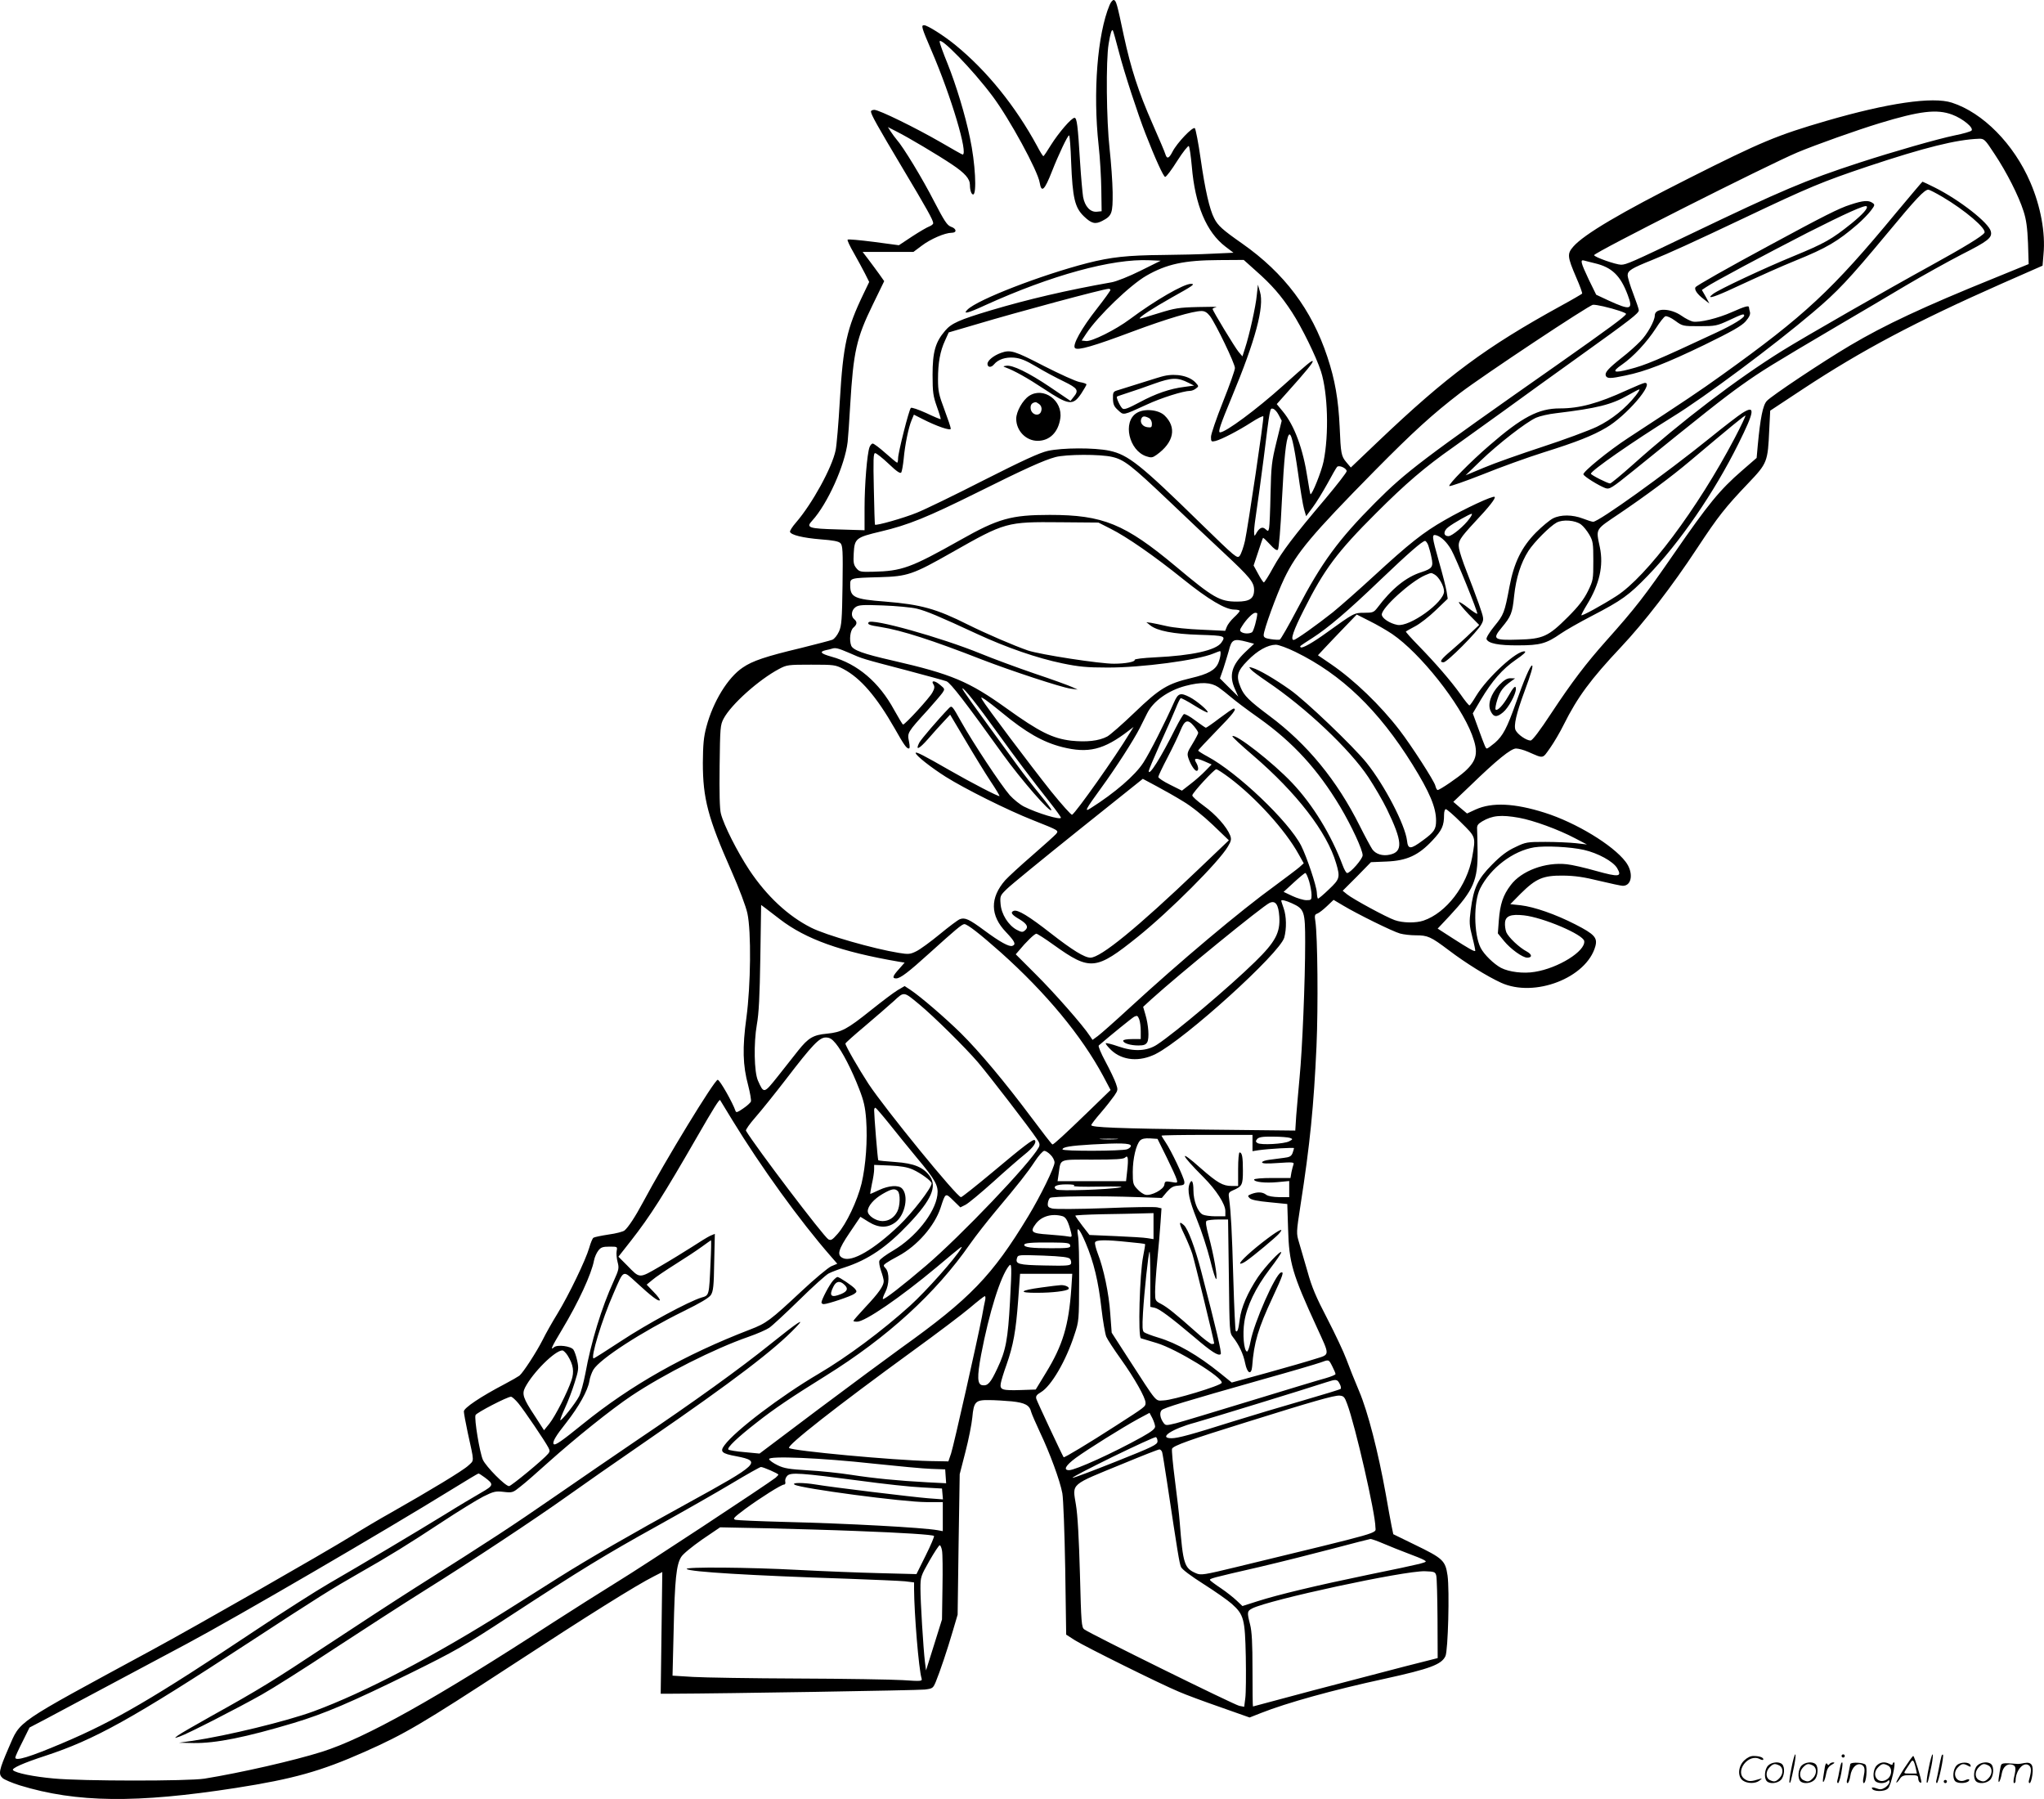 <svg version="1.0" xmlns="http://www.w3.org/2000/svg"
  viewBox="0 0 1280.389 1126.749"
 preserveAspectRatio="xMidYMid meet">
<g transform="translate(-0.423,1126.796) scale(0.1,-0.1)"
fill="#000000" stroke="none">
<path d="M6955 11237 c-77 -184 -105 -549 -69 -878 9 -79 16 -205 17 -279 l2
-135 -30 -3 c-41 -4 -75 33 -86 92 -4 25 -13 123 -19 218 -14 232 -20 278 -35
278 -19 0 -99 -93 -148 -171 -23 -38 -44 -69 -47 -69 -3 0 -21 28 -39 63 -135
249 -314 471 -511 632 -72 59 -176 125 -197 125 -20 0 -17 -12 47 -161 123
-285 231 -649 194 -649 -3 0 -65 35 -137 77 -156 90 -386 203 -416 203 -11 0
-21 -5 -21 -10 0 -19 40 -90 195 -350 156 -261 195 -331 195 -350 0 -6 -11
-15 -24 -20 -14 -5 -62 -33 -108 -63 l-83 -55 -157 21 c-87 11 -161 18 -164
14 -4 -3 14 -41 39 -84 24 -43 56 -101 70 -129 l26 -52 -35 -73 c-106 -220
-128 -320 -149 -671 -8 -141 -20 -280 -26 -309 -22 -109 -147 -336 -248 -453
-23 -26 -40 -53 -38 -59 6 -20 82 -38 191 -47 79 -6 113 -12 125 -24 14 -15
16 -45 13 -264 -3 -214 -6 -253 -22 -289 -11 -24 -29 -47 -42 -52 -13 -5 -102
-28 -198 -52 -218 -52 -302 -80 -363 -122 -93 -62 -186 -213 -228 -372 -17
-64 -21 -110 -22 -225 0 -223 32 -345 179 -677 49 -111 91 -223 100 -265 25
-115 21 -451 -6 -653 -26 -189 -23 -300 11 -425 12 -47 20 -93 17 -101 -3 -8
-25 -28 -49 -44 -33 -23 -43 -27 -47 -16 -18 53 -99 196 -112 196 -20 0 -327
-503 -469 -769 -47 -88 -91 -155 -115 -175 -9 -7 -53 -19 -99 -25 -46 -7 -89
-16 -95 -20 -6 -3 -18 -32 -27 -64 -22 -76 -127 -294 -199 -412 -32 -52 -74
-126 -93 -165 -38 -75 -121 -203 -145 -223 -8 -6 -49 -30 -91 -52 -151 -79
-257 -150 -257 -172 0 -11 11 -71 24 -132 42 -191 42 -172 4 -207 -31 -30
-236 -154 -488 -297 -63 -35 -171 -99 -240 -142 -178 -110 -971 -563 -1255
-717 -871 -472 -820 -437 -897 -613 -60 -139 -65 -163 -38 -188 11 -10 60 -31
108 -46 356 -109 731 -113 1355 -16 358 56 530 104 803 225 255 113 361 176
919 540 485 317 782 503 897 561 l51 26 -5 -381 -5 -381 76 0 c318 1 1536 21
1578 26 49 6 52 8 69 48 27 66 73 203 106 316 l31 105 6 440 7 440 36 140 c20
77 39 174 43 215 9 99 20 110 104 109 36 0 101 -4 144 -8 83 -9 111 -24 121
-67 4 -14 29 -71 55 -127 61 -128 126 -304 140 -382 6 -33 14 -243 18 -473 l6
-412 56 -36 c64 -40 537 -275 651 -322 41 -18 157 -61 258 -96 l184 -65 71 28
c162 64 449 144 777 215 282 62 355 89 379 142 16 37 26 409 13 504 -14 94
-27 107 -209 195 l-131 64 -11 53 c-6 29 -22 118 -36 198 -48 266 -112 516
-167 645 -28 66 -64 156 -80 200 -16 44 -70 158 -119 253 -71 136 -98 200
-124 295 -19 67 -43 149 -53 182 -18 60 -18 60 9 236 59 378 83 620 100 994
11 248 7 690 -7 782 -6 36 -4 44 12 49 11 4 38 25 61 47 l41 39 59 -35 c88
-53 313 -164 358 -176 22 -6 66 -11 97 -11 76 0 94 -8 207 -93 108 -82 241
-164 328 -204 210 -96 537 31 591 229 14 53 -6 75 -125 136 -125 64 -258 110
-342 120 l-66 7 65 66 c96 95 140 114 265 113 76 -1 131 -9 228 -33 71 -17
137 -31 147 -31 58 0 68 85 17 151 -80 105 -311 245 -507 307 -190 60 -330 66
-432 20 l-54 -25 -43 36 -43 37 105 100 c168 163 256 234 288 234 15 0 49 -9
76 -21 99 -43 88 -45 137 24 24 34 63 100 86 147 86 172 168 283 358 485 145
154 320 380 479 622 130 197 174 253 319 405 119 125 122 133 131 334 l6 120
206 136 c369 243 705 421 1243 659 l257 113 6 72 c13 133 -18 301 -83 451
-103 239 -296 435 -491 498 -120 39 -401 -2 -786 -114 -309 -90 -408 -131
-862 -360 -427 -215 -655 -350 -723 -427 -40 -46 -38 -63 18 -194 23 -52 39
-97 37 -101 -3 -3 -62 -38 -132 -76 -473 -260 -712 -437 -1147 -851 l-170
-162 -28 33 c-32 38 -35 53 -42 222 -8 171 -29 294 -77 438 -98 296 -269 524
-534 710 -123 86 -152 112 -175 158 -29 56 -57 178 -85 374 -14 99 -31 185
-36 190 -13 12 -112 -92 -140 -147 -22 -43 -35 -48 -45 -15 -3 12 -39 96 -79
187 -90 204 -136 347 -181 554 -43 204 -48 219 -62 224 -7 2 -19 -12 -27 -31z
m59 -297 c33 -128 119 -390 166 -510 62 -159 113 -270 123 -270 7 0 41 45 76
101 35 55 68 96 72 92 5 -5 13 -63 19 -128 20 -240 91 -411 211 -502 l50 -38
-133 -6 c-73 -4 -212 -7 -308 -8 -223 -2 -326 -13 -475 -51 -290 -75 -686
-228 -750 -291 -32 -31 0 -24 110 27 414 188 796 293 1030 282 l70 -3 -127
-63 c-70 -35 -151 -67 -180 -72 -283 -50 -526 -107 -758 -176 -197 -59 -246
-81 -285 -127 -62 -72 -79 -134 -79 -277 0 -110 4 -134 27 -199 15 -41 25 -76
24 -78 -2 -2 -43 15 -91 38 -49 22 -92 37 -96 32 -12 -11 -80 -281 -80 -315 0
-16 -3 -28 -6 -28 -3 0 -36 27 -73 60 -37 33 -73 60 -80 60 -6 0 -15 -10 -20
-23 -15 -40 -31 -234 -31 -380 l0 -140 -165 5 c-186 5 -204 11 -163 55 96 105
205 347 222 493 3 30 11 134 16 230 20 336 39 420 142 631 l71 146 -31 44
c-17 24 -48 65 -68 92 l-36 47 159 0 159 0 52 39 c55 42 146 81 187 81 35 0
32 26 -4 38 -24 9 -41 35 -106 160 -71 139 -192 339 -235 387 -9 11 -26 33
-36 49 l-18 28 53 -27 c74 -37 262 -149 347 -206 84 -56 114 -91 114 -130 0
-32 9 -59 20 -59 24 0 14 197 -20 355 -29 141 -86 329 -140 464 -28 68 -50
130 -50 138 0 38 210 -178 332 -342 105 -140 283 -466 295 -541 11 -66 30 -49
77 71 40 102 98 225 107 225 4 0 10 -75 13 -167 9 -226 23 -285 80 -340 48
-46 71 -51 114 -29 62 32 67 47 66 180 -1 66 -10 189 -19 271 -20 177 -24 554
-6 659 11 67 19 91 26 84 2 -2 20 -64 39 -138z m5219 -390 c67 -25 137 -83
121 -100 -6 -6 -53 -20 -105 -30 -110 -23 -376 -99 -598 -171 -340 -111 -485
-173 -1061 -449 -362 -174 -399 -190 -431 -190 -32 0 -169 48 -169 60 0 16
1087 565 1275 644 118 49 365 137 512 182 253 77 360 90 456 54z m265 -246
c76 -114 152 -264 182 -359 17 -52 24 -103 28 -201 l4 -130 -218 -89 c-440
-178 -687 -294 -901 -421 -174 -103 -493 -316 -521 -347 -25 -26 -41 -108 -57
-279 l-7 -78 -91 -79 c-140 -121 -213 -211 -427 -521 -181 -262 -240 -339
-424 -545 -128 -144 -214 -257 -343 -452 -74 -113 -120 -173 -131 -173 -27 0
-81 38 -94 65 -13 28 5 105 55 240 43 116 57 165 48 165 -11 0 -51 -93 -101
-235 -56 -158 -81 -205 -131 -249 -24 -20 -46 -36 -50 -36 -8 0 -10 4 -55 127
l-34 93 50 85 c71 119 136 193 220 251 46 31 66 50 56 52 -47 10 -236 -164
-306 -280 -19 -32 -37 -58 -41 -58 -4 0 -29 30 -55 68 -63 88 -157 196 -262
304 -47 48 -84 89 -81 91 2 2 29 17 59 33 30 16 88 61 128 100 l75 72 -7 45
c-4 25 -25 108 -47 184 -46 164 -48 177 -16 168 31 -10 65 -43 92 -90 29 -50
169 -394 163 -401 -3 -2 -28 14 -57 37 -29 23 -55 39 -58 36 -3 -4 24 -37 60
-75 l67 -68 -53 -50 c-28 -28 -82 -76 -119 -108 -70 -59 -81 -76 -51 -76 22 0
214 193 237 238 17 32 16 35 -17 130 -19 53 -53 144 -76 202 -23 58 -44 122
-47 142 -8 46 3 63 101 169 87 92 130 147 122 155 -9 10 -191 -75 -312 -145
-137 -78 -224 -148 -445 -351 -91 -84 -207 -186 -257 -227 -100 -79 -231 -173
-245 -173 -22 0 -2 59 65 191 126 251 208 361 452 604 183 183 305 288 482
412 69 49 211 151 316 227 106 77 320 232 477 344 324 232 370 268 370 287 0
7 -16 54 -35 104 -19 49 -35 102 -35 115 0 29 25 44 152 95 102 41 252 109
585 267 398 189 482 224 768 320 354 118 555 168 695 173 33 1 38 -3 98 -95z
m-4627 -732 c98 -86 159 -156 226 -259 62 -95 152 -279 182 -371 43 -135 51
-395 16 -565 -13 -63 -73 -212 -82 -204 -2 3 -10 46 -18 98 -28 186 -82 332
-155 420 l-38 46 66 74 c115 128 165 189 159 195 -5 6 -32 -16 -186 -154 -166
-149 -359 -292 -394 -292 -15 0 0 44 75 225 146 351 203 562 175 655 l-13 45
-7 -65 c-6 -69 -47 -253 -74 -334 l-16 -50 -24 28 c-22 26 -163 258 -163 269
0 3 10 8 23 11 12 3 -39 3 -113 1 -122 -3 -146 -7 -249 -39 -63 -20 -116 -35
-117 -33 -7 7 82 65 201 132 133 74 149 85 119 85 -45 0 -225 -104 -382 -221
-88 -66 -240 -142 -275 -137 l-27 3 29 44 c72 109 275 304 376 362 127 73 237
97 455 98 l155 1 76 -68z m2124 47 c106 -25 160 -77 205 -197 36 -95 20 -100
-120 -36 l-77 36 -47 96 c-50 106 -55 126 -28 118 9 -3 40 -10 67 -17z m-3035
-167 c0 -5 -38 -58 -85 -118 -96 -122 -155 -228 -137 -246 17 -17 117 12 362
104 212 79 376 128 431 128 20 0 35 -9 53 -32 37 -50 156 -297 156 -325 0 -14
-34 -109 -75 -212 -41 -103 -75 -202 -75 -219 0 -30 2 -32 28 -26 39 10 145
65 227 118 39 25 71 41 73 36 5 -12 -96 -690 -115 -779 -9 -40 -24 -82 -33
-94 -16 -19 -22 -14 -246 204 -376 368 -453 429 -570 454 -94 20 -296 19 -386
-1 -53 -12 -157 -60 -402 -184 -182 -93 -370 -184 -418 -203 -80 -33 -256 -83
-263 -75 -1 1 -5 103 -7 226 -4 180 -3 222 8 222 8 0 46 -30 85 -67 51 -49 73
-63 79 -54 4 7 11 45 15 85 8 89 30 195 49 241 l15 36 53 -27 c90 -46 178 -76
178 -61 0 8 -18 61 -40 120 -35 93 -40 116 -40 190 0 103 13 175 44 242 l23
51 174 51 c251 75 793 221 827 222 6 1 12 -3 12 -7z m3088 -103 c74 -17 142
-40 142 -47 -1 -13 -106 -90 -430 -318 -850 -596 -946 -669 -1140 -863 -233
-234 -336 -375 -489 -667 -54 -103 -104 -190 -110 -192 -7 -2 -32 -1 -57 3
-34 5 -44 11 -44 25 0 32 80 252 129 355 78 162 171 273 566 674 242 245 363
355 535 487 144 110 811 553 833 553 10 1 39 -4 65 -10z m-2034 -680 l19 -36
-33 -134 c-30 -123 -33 -150 -37 -324 -2 -104 -6 -201 -9 -214 -5 -22 -6 -22
-23 -7 -19 18 -39 8 -59 -29 -10 -18 -11 -16 -12 15 0 19 7 76 15 127 8 51 28
199 45 330 40 322 39 315 58 311 10 -2 26 -19 36 -39z m121 -361 c14 -102 31
-205 38 -229 l13 -44 41 55 c23 30 64 98 93 150 28 52 55 99 60 104 13 13 60
-9 60 -27 0 -8 -60 -85 -132 -171 -204 -241 -271 -330 -328 -432 -28 -52 -55
-94 -59 -94 -3 0 -20 24 -35 53 l-29 53 28 84 c15 47 29 87 31 89 2 2 21 -16
43 -40 27 -30 43 -41 50 -34 6 6 17 131 25 305 14 275 26 385 43 413 14 23 32
-53 58 -235z m-1163 98 c74 -17 119 -52 358 -279 105 -100 258 -245 341 -322
164 -153 189 -184 189 -232 0 -54 -28 -73 -107 -73 -108 0 -148 23 -383 220
-320 267 -456 323 -790 323 -242 0 -323 -23 -560 -157 -311 -175 -366 -195
-548 -199 -78 -2 -85 0 -104 23 -17 21 -19 36 -16 92 5 94 14 100 169 137 174
41 291 89 602 243 301 150 421 204 492 223 66 18 283 19 357 1z m2238 -385
c-31 -45 -110 -111 -132 -111 -33 0 -34 31 -2 56 31 25 134 83 147 84 5 0 -1
-13 -13 -29z m-2250 -64 c102 -51 275 -171 455 -316 158 -127 265 -191 321
-191 19 0 34 -4 34 -8 0 -4 -16 -23 -36 -41 -20 -19 -40 -45 -45 -59 l-10 -25
-147 7 c-81 3 -178 13 -217 22 -38 9 -83 18 -100 21 l-30 4 25 -20 c43 -34
143 -54 308 -59 160 -5 166 -7 137 -49 -34 -48 -183 -81 -413 -92 -79 -4 -131
-10 -130 -16 4 -12 -59 -24 -129 -24 -86 -1 -463 57 -540 83 -87 30 -259 104
-376 162 -197 99 -294 126 -517 144 -196 15 -220 27 -220 104 0 44 -1 44 185
49 175 5 207 16 452 155 335 190 342 192 678 189 l240 -2 75 -38z m1991 -104
c5 -15 15 -49 20 -76 13 -59 6 -70 -64 -93 -95 -30 -186 -104 -275 -223 -22
-28 -28 -31 -82 -31 -63 0 -64 -1 -235 -124 -87 -63 -154 -101 -163 -92 -7 7
-11 4 73 58 98 63 222 168 425 363 176 168 264 245 281 245 5 0 14 -12 20 -27z
m39 -183 c27 -14 60 -73 60 -106 0 -69 -216 -224 -292 -210 -48 9 -98 42 -98
65 0 43 180 206 271 246 41 17 37 17 59 5z m-3243 -214 c63 -16 135 -46 381
-160 182 -84 372 -150 532 -183 102 -21 153 -26 280 -26 213 -1 566 46 666 88
20 8 38 15 40 15 9 0 3 -43 -10 -74 -19 -45 -64 -70 -171 -95 -147 -35 -197
-65 -354 -216 -77 -74 -154 -141 -171 -150 -53 -28 -130 -36 -226 -26 -116 14
-198 54 -404 202 -236 169 -344 215 -715 300 -184 42 -248 65 -259 94 -13 36
-6 95 14 112 24 21 25 36 5 53 -22 18 -18 56 8 75 19 14 43 16 172 11 83 -3
178 -12 212 -20z m2133 -30 c0 -28 -23 -112 -33 -118 -16 -10 -49 -10 -66 1
-12 8 -12 14 4 38 26 42 67 83 82 83 7 0 13 -2 13 -4z m845 -129 c176 -120
426 -435 500 -631 42 -111 32 -160 -45 -230 -42 -38 -157 -116 -170 -116 -5 0
-11 12 -15 28 -7 29 -150 251 -224 347 -119 155 -284 314 -429 413 l-82 56 42
45 c24 25 78 83 122 128 l79 82 81 -41 c45 -22 108 -59 141 -81z m-910 -49
l45 -12 -56 -53 c-85 -82 -103 -145 -63 -233 l20 -45 -58 57 -57 57 22 63 c11
35 26 83 33 108 18 74 30 80 114 58z m304 -63 c289 -141 520 -363 733 -705
108 -174 148 -269 148 -352 0 -54 -12 -72 -82 -123 -78 -58 -94 -58 -100 -2
-12 99 -140 346 -254 488 -86 106 -382 389 -479 457 -96 68 -194 125 -235 137
-23 7 -24 7 -10 -10 8 -10 53 -43 100 -75 244 -164 519 -424 636 -600 38 -58
91 -148 116 -200 98 -202 102 -267 18 -285 -45 -10 -87 3 -109 33 -10 15 -46
81 -79 147 -143 286 -329 513 -567 690 -127 95 -158 126 -179 177 -30 71 -23
101 43 168 62 64 126 99 177 100 17 0 72 -20 123 -45z m-2796 -6 c86 -38 76
-35 359 -109 124 -33 238 -64 251 -69 26 -10 121 -134 352 -456 115 -160 304
-377 305 -350 0 6 -32 49 -70 95 -39 47 -102 128 -140 180 -298 408 -351 482
-347 486 7 7 96 -105 222 -281 116 -161 211 -287 324 -430 39 -49 71 -94 71
-98 0 -17 -147 27 -231 69 -26 13 -65 45 -89 71 -56 64 -233 332 -305 461 -56
100 -58 103 -76 85 -67 -69 -173 -193 -186 -216 -27 -53 -2 -42 55 23 31 36
75 85 98 109 l40 43 97 -163 c53 -90 123 -204 156 -254 33 -49 58 -91 56 -93
-5 -5 -175 83 -311 161 -162 93 -214 120 -214 109 0 -15 96 -91 188 -149 119
-75 389 -210 547 -272 163 -65 163 -64 144 -87 -8 -9 -75 -70 -149 -134 -74
-64 -150 -134 -169 -155 -96 -110 -95 -221 5 -325 56 -59 64 -77 40 -86 -20
-8 -79 25 -175 96 -96 71 -122 83 -154 71 -13 -5 -70 -48 -127 -95 -57 -47
-123 -95 -146 -106 -38 -19 -49 -20 -110 -10 -156 25 -457 111 -549 158 -143
72 -277 196 -387 361 -74 112 -160 281 -178 353 -8 29 -10 133 -8 299 3 240 4
256 25 296 48 90 221 244 347 311 49 26 57 27 201 27 144 0 152 -1 202 -27
108 -57 207 -172 322 -373 58 -103 74 -125 88 -125 7 0 7 15 1 45 -11 53 -10
56 117 195 42 47 84 96 93 109 15 22 15 25 -12 47 -34 30 -62 33 -45 6 9 -14
8 -26 -6 -51 -16 -32 -171 -201 -184 -201 -3 0 -28 42 -56 92 -94 173 -229
288 -392 333 -68 19 -79 31 -35 41 15 3 32 7 37 9 23 8 40 3 108 -26z m2313
-215 c21 -15 57 -43 80 -63 23 -20 101 -79 175 -131 216 -154 368 -321 509
-556 71 -120 140 -268 140 -303 0 -23 -77 -111 -97 -111 -6 0 -18 21 -28 48
-72 192 -188 381 -317 517 -120 127 -356 311 -374 292 -3 -3 55 -57 129 -120
274 -235 464 -481 521 -676 26 -88 23 -99 -45 -163 -33 -32 -64 -58 -68 -58
-4 0 -7 17 -8 38 -2 42 -62 221 -98 293 -78 153 -400 459 -587 559 -32 17 -58
34 -58 37 0 4 52 59 115 124 105 107 129 139 107 139 -5 0 -44 -27 -88 -60
-43 -33 -82 -60 -86 -60 -3 0 -33 21 -67 46 -33 25 -65 43 -71 39 -6 -4 -29
-43 -52 -88 -92 -185 -168 -305 -168 -268 0 6 33 84 73 174 41 89 84 188 97
220 12 31 26 59 30 62 4 2 42 -18 85 -45 43 -27 81 -47 84 -44 8 8 -67 72
-111 95 -60 31 -74 26 -100 -33 -56 -126 -152 -316 -192 -377 -51 -79 -178
-189 -330 -285 -42 -27 -32 -8 64 124 95 130 206 303 245 380 15 30 35 70 44
88 38 78 132 145 241 174 99 26 159 23 206 -8z m-1356 -159 c150 -124 256
-185 378 -216 163 -41 260 -18 417 103 l30 23 -25 -40 c-88 -146 -334 -494
-360 -510 -5 -3 -64 63 -132 147 -129 162 -411 537 -430 572 -11 20 -11 20 18
2 16 -11 63 -47 104 -81z m1204 -86 c14 -17 26 -35 26 -41 0 -5 -16 -36 -36
-69 -33 -53 -35 -61 -25 -91 14 -41 39 -78 51 -78 14 0 12 26 -2 50 -19 30 -4
33 48 11 l48 -21 -40 -41 c-21 -22 -63 -59 -92 -81 l-54 -42 -74 37 c-41 20
-74 42 -74 49 0 6 26 61 58 122 32 61 68 137 81 169 27 67 46 73 85 26z m221
-322 c164 -123 350 -327 434 -479 l32 -57 -28 -25 c-15 -13 -83 -64 -149 -113
-220 -159 -597 -476 -919 -772 -88 -81 -175 -158 -194 -172 l-33 -24 -17 25
c-41 64 -224 272 -338 385 l-126 126 19 22 c45 55 99 107 110 107 6 0 56 -32
110 -71 228 -163 263 -159 526 52 200 161 507 468 564 565 21 35 23 46 14 70
-21 53 -90 131 -165 185 -41 30 -74 59 -72 66 3 18 137 163 150 163 7 0 43
-24 82 -53z m-288 -149 c49 -29 123 -88 184 -146 l101 -97 -194 -185 c-380
-363 -609 -550 -673 -550 -37 0 -113 47 -249 153 -137 107 -207 150 -232 140
-23 -9 -12 -25 37 -53 48 -29 58 -50 33 -70 -14 -12 -21 -11 -52 5 -52 29 -95
97 -100 161 -4 50 -3 53 39 94 24 24 226 189 448 367 l404 323 86 -46 c47 -25
123 -68 168 -96z m1739 -131 c94 -93 93 -88 70 -218 -32 -179 -163 -349 -305
-397 -47 -16 -130 -15 -180 3 -52 18 -262 132 -299 162 l-27 22 89 89 88 90
97 4 c128 5 201 39 288 132 60 64 73 92 73 162 0 19 5 34 11 34 6 0 49 -37 95
-83z m364 29 c89 -16 246 -73 350 -128 l75 -39 -70 8 c-38 4 -124 8 -190 8
-115 0 -123 -1 -189 -33 -50 -23 -90 -53 -146 -110 -89 -90 -115 -144 -133
-283 -10 -78 -9 -96 10 -170 12 -46 20 -85 18 -87 -5 -5 -41 15 -142 80 l-93
60 76 81 c148 159 176 223 174 402 -1 61 -2 123 -3 139 -2 24 5 33 31 49 64
38 119 43 232 23z m406 -201 c88 -20 183 -72 208 -114 32 -55 13 -58 -131 -18
-70 20 -153 39 -184 42 -134 15 -284 -41 -351 -130 -49 -64 -67 -120 -75 -222
l-6 -81 39 -48 c41 -50 116 -104 145 -104 32 0 31 20 -2 38 -48 25 -115 89
-129 121 -6 16 -10 43 -8 62 4 40 36 53 118 44 120 -13 372 -120 378 -161 9
-63 -163 -170 -310 -193 -71 -12 -160 -1 -211 25 -45 24 -107 84 -128 126 -43
85 -45 287 -3 371 65 129 206 236 339 258 69 11 228 3 311 -16z m-1721 -197
c8 -28 15 -67 15 -85 0 -31 -2 -33 -32 -33 -18 0 -58 12 -88 26 l-55 26 64 59
c35 32 67 59 72 59 5 0 15 -23 24 -52z m-109 -137 c79 -36 84 -50 84 -245 0
-241 -18 -674 -35 -846 -7 -80 -17 -187 -21 -239 l-6 -94 -552 6 c-562 7 -726
14 -726 28 0 5 27 40 60 78 33 38 70 86 84 106 24 35 24 38 10 78 -8 23 -37
84 -65 136 -28 52 -47 97 -42 101 78 67 206 171 222 180 18 9 22 7 31 -15 6
-15 10 -49 10 -76 l0 -49 -55 0 c-31 0 -55 -4 -55 -10 0 -16 46 -30 95 -30 35
0 47 5 56 21 13 25 8 106 -12 173 l-14 48 50 46 c171 155 698 585 742 605 37
17 56 -10 61 -87 6 -99 -24 -157 -151 -281 -159 -156 -500 -444 -614 -519 -63
-42 -146 -46 -243 -12 -40 14 -76 23 -79 20 -3 -3 13 -23 35 -44 70 -65 177
-74 278 -23 183 92 778 631 805 729 15 55 14 134 -4 184 -8 23 -15 44 -15 46
0 9 28 2 66 -15z m-3207 -100 c164 -126 383 -204 744 -266 l38 -6 -35 -40
c-40 -44 -45 -59 -18 -59 26 0 78 40 206 156 164 148 206 184 221 184 19 0 96
-60 228 -177 284 -254 506 -522 642 -775 l46 -87 -133 -129 c-157 -152 -223
-212 -231 -212 -4 0 -64 78 -135 173 -167 223 -323 409 -439 524 -100 98 -250
227 -314 270 l-38 25 -43 -25 c-24 -14 -99 -71 -168 -126 -150 -120 -184 -138
-275 -147 -87 -8 -117 -26 -181 -106 -27 -35 -85 -108 -128 -162 -87 -109 -87
-109 -124 -26 -24 54 -27 235 -7 350 13 71 18 179 22 422 l5 328 27 -20 c14
-11 55 -42 90 -69z m873 -533 c93 -77 290 -272 368 -363 72 -85 326 -415 367
-477 21 -30 23 -40 13 -58 -52 -97 -489 -555 -705 -739 -145 -124 -264 -216
-270 -209 -3 2 4 22 15 43 25 49 26 121 3 148 -17 18 -17 20 2 34 11 8 45 28
76 44 119 64 227 188 265 302 31 96 30 95 80 46 l44 -43 32 16 c18 9 96 74
173 143 77 70 166 147 197 172 53 42 78 77 64 90 -9 9 -67 -35 -266 -202 -102
-85 -190 -155 -196 -155 -25 0 -473 549 -579 709 -62 95 -145 239 -145 253 0
4 55 53 123 110 67 57 148 127 180 156 66 61 61 61 159 -20z m-523 -245 c41
-49 102 -168 147 -285 29 -74 38 -113 44 -193 9 -128 -2 -286 -29 -400 -26
-107 -95 -253 -150 -315 -33 -38 -42 -43 -58 -34 -31 19 -455 578 -516 680 -3
6 24 44 60 85 36 41 122 148 192 239 164 214 208 260 248 260 24 0 39 -9 62
-37z m-649 -478 c181 -296 424 -633 619 -856 l40 -46 -38 -16 c-21 -10 -104
-79 -185 -155 -197 -184 -221 -202 -323 -241 -410 -158 -745 -347 -1048 -592
-131 -106 -172 -135 -182 -126 -11 12 12 51 78 134 79 101 135 201 145 260 3
23 15 55 25 72 41 68 302 237 566 367 104 51 158 83 170 101 15 23 19 56 21
205 l4 178 -29 -12 c-15 -7 -66 -38 -113 -69 -47 -30 -138 -86 -202 -123 -133
-77 -124 -77 -206 7 l-54 54 77 98 c123 157 204 285 420 660 99 172 135 229
140 223 1 -2 35 -57 75 -123z m985 -26 c44 -56 122 -151 173 -213 117 -139
136 -175 128 -234 -15 -111 -136 -263 -276 -346 -45 -26 -84 -55 -87 -64 -4
-8 1 -37 10 -63 9 -25 17 -55 17 -65 0 -29 -31 -74 -114 -162 -42 -45 -76 -84
-76 -87 0 -3 11 -5 23 -5 50 0 270 151 498 341 161 135 165 138 154 119 -35
-62 -219 -268 -319 -359 -176 -159 -395 -322 -575 -428 -236 -139 -521 -355
-588 -446 -31 -41 -19 -53 75 -70 160 -31 140 -49 -303 -292 -347 -190 -625
-350 -812 -468 -81 -52 -227 -143 -323 -204 -460 -290 -890 -515 -1213 -634
-170 -62 -540 -152 -756 -184 l-86 -12 91 -2 c141 -2 328 36 629 126 192 58
357 128 733 313 275 136 331 167 615 353 455 297 599 385 927 567 162 90 373
210 468 267 95 57 177 103 183 103 14 0 109 -41 109 -48 0 -2 -8 -11 -17 -19
-49 -39 -832 -555 -993 -653 -102 -63 -282 -177 -400 -253 -739 -480 -1177
-725 -1450 -811 -174 -55 -507 -131 -735 -168 -102 -16 -767 -16 -944 1 -124
11 -238 34 -255 52 -12 11 64 45 199 89 312 102 545 231 1285 715 430 281 517
335 675 425 196 111 326 192 523 322 106 70 225 143 264 163 65 32 77 35 128
29 54 -6 57 -5 105 34 28 21 106 90 175 152 170 152 393 331 520 416 204 136
519 295 732 369 55 19 114 45 131 57 18 12 102 90 187 173 85 84 169 159 185
167 17 9 62 26 100 38 148 48 264 127 403 274 140 148 177 232 131 297 -40 56
-99 81 -215 89 -58 4 -107 9 -108 11 -4 4 -26 278 -26 313 0 9 3 16 8 16 4 -1
43 -46 87 -101z m2275 -120 l0 -51 38 6 c64 9 222 18 222 13 0 -3 -4 -17 -9
-31 -8 -20 -19 -26 -55 -30 -26 -3 -66 -9 -91 -12 -25 -3 -45 -10 -45 -16 0
-8 31 -9 101 -4 88 6 101 5 96 -8 -3 -8 -9 -31 -13 -50 l-6 -36 -114 0 c-66 0
-114 -4 -114 -10 0 -15 68 -23 146 -16 l74 7 0 -51 0 -50 -62 0 c-40 1 -70 6
-82 15 -23 18 -54 19 -92 5 -25 -10 -26 -12 -12 -26 10 -11 51 -19 126 -26
l110 -11 5 -156 c6 -213 26 -281 180 -616 83 -181 84 -169 -10 -198 -43 -14
-178 -53 -301 -87 l-222 -61 -73 59 c-140 113 -268 187 -389 223 -40 12 -79
27 -87 33 -11 8 -12 33 -7 121 8 133 34 377 41 383 3 3 5 -74 5 -170 l0 -175
28 -6 c29 -7 96 -56 249 -185 105 -90 150 -119 164 -105 7 7 -26 149 -122 518
-39 149 -83 267 -109 290 -33 30 -32 13 4 -61 18 -38 40 -91 49 -119 13 -40
137 -547 137 -561 0 -2 -7 -4 -15 -4 -8 0 -52 33 -96 73 -135 120 -182 157
-221 178 -37 19 -38 21 -38 76 0 31 6 122 14 202 8 80 17 185 20 233 l6 88
-26 6 c-14 4 -162 2 -327 -5 -169 -6 -315 -7 -332 -2 -24 6 -29 13 -27 32 1
13 7 28 13 34 11 11 311 14 557 5 l144 -5 31 37 c26 29 40 38 72 40 35 3 40 6
38 25 -3 28 -83 196 -117 246 -14 21 -26 40 -26 42 0 3 128 5 285 5 l285 0 0
-51z m235 32 c19 -7 18 -9 -5 -21 -30 -17 -179 -25 -199 -11 -12 8 -12 12 -2
25 11 12 33 16 100 15 47 0 95 -4 106 -8z m-1087 -8 c-27 -2 -69 -2 -95 0 -27
2 -5 3 47 3 52 0 74 -1 48 -3z m314 -113 c31 -63 60 -126 63 -139 7 -22 5 -23
-33 -16 -37 6 -41 5 -44 -17 -4 -30 -82 -71 -118 -63 -14 3 -37 19 -52 36 -26
27 -28 36 -28 107 0 84 21 171 46 197 12 11 30 15 63 13 l46 -3 57 -115z
m-224 73 c2 -7 -8 -17 -23 -23 -33 -12 -405 -13 -405 -1 0 15 49 23 185 31
174 10 237 8 243 -7z m-503 -58 c14 -13 25 -35 25 -48 0 -30 -89 -212 -165
-337 -225 -372 -364 -516 -795 -824 -83 -60 -317 -233 -520 -385 l-368 -277
-94 9 c-51 4 -97 12 -101 16 -11 11 57 76 178 170 108 85 216 158 430 291 389
242 691 518 906 827 35 50 105 139 154 198 152 181 204 247 251 318 24 37 51
67 60 67 8 0 26 -11 39 -25z m480 -101 l-7 -64 -214 0 -215 0 7 48 c14 94 -4
87 212 87 144 0 194 3 204 13 18 18 22 -4 13 -84z m-1343 9 c51 -23 118 -72
118 -87 0 -28 -121 -185 -203 -263 -158 -151 -295 -231 -352 -205 -40 18 -31
52 42 160 l67 99 50 -31 c64 -40 120 -41 170 -3 61 47 84 168 40 212 -23 22
-82 18 -142 -10 -30 -14 -55 -25 -56 -25 -2 0 3 28 10 63 8 34 14 75 14 91 l0
28 98 -4 c70 -3 110 -10 144 -25z m1009 -102 c-8 -5 58 -7 160 -5 114 2 159 0
129 -5 -71 -14 -383 -24 -399 -13 -26 18 0 32 62 32 40 0 57 -3 48 -9z m-1103
-33 c17 -17 15 -93 -3 -128 -20 -39 -53 -60 -93 -60 -41 0 -92 34 -92 62 0 32
38 76 93 108 57 33 77 36 95 18z m1602 -219 l0 -82 -37 6 c-21 4 -111 9 -201
13 l-163 7 -45 58 c-24 32 -44 60 -44 63 0 3 75 7 168 9 92 1 202 4 245 5 l77
2 0 -81z m-571 62 c23 -6 37 -33 55 -104 6 -27 5 -28 -21 -23 -15 3 -70 8
-121 12 -108 7 -118 16 -78 69 36 46 100 64 165 46z m146 -168 c51 -120 80
-242 99 -412 9 -78 23 -157 30 -175 7 -17 49 -81 92 -141 85 -119 154 -241
154 -273 0 -24 0 -24 -185 -143 -172 -111 -325 -203 -328 -198 -10 15 -166
348 -171 365 -5 17 1 26 28 42 65 38 158 197 211 362 28 83 28 90 29 330 1
135 -2 264 -7 288 -12 68 8 49 48 -45z m-2350 -125 c-9 -207 -8 -203 -57 -217
-81 -25 -341 -165 -503 -272 -91 -60 -169 -109 -172 -109 -22 0 51 241 126
411 64 147 55 143 141 65 93 -86 139 -121 147 -112 4 3 -13 27 -38 52 l-44 46
35 29 c19 17 85 61 145 99 61 38 135 87 165 109 30 22 56 40 58 41 2 0 1 -64
-3 -142z m2616 131 c57 -5 105 -11 106 -13 2 -1 -4 -36 -12 -77 -22 -108 -33
-507 -14 -513 8 -2 53 -16 100 -30 123 -37 417 -217 406 -249 -5 -18 -304
-108 -362 -110 -57 -2 -35 -27 -225 266 l-102 158 -9 120 c-8 124 -42 285 -79
378 -11 30 -19 60 -16 68 7 16 66 17 207 2z m-363 -21 c3 -16 -8 -18 -120 -18
-124 0 -168 6 -168 21 0 12 45 16 170 15 101 -1 115 -3 118 -18z m-2841 -35
c-3 -16 0 -47 6 -70 10 -38 8 -47 -25 -120 -75 -163 -142 -383 -177 -578 -11
-56 -28 -120 -39 -142 -22 -43 -112 -157 -118 -150 -2 2 11 37 30 78 19 41 46
112 60 158 24 75 26 90 16 136 -6 29 -17 60 -24 70 -16 22 -100 33 -121 15
-26 -22 -17 -1 49 109 104 173 185 349 201 434 4 21 16 48 27 62 16 21 28 25
70 25 50 0 50 0 45 -27z m2840 -50 c6 -8 9 -22 6 -30 -5 -12 -31 -14 -164 -11
-166 3 -186 9 -174 47 6 20 10 20 163 15 121 -5 160 -10 169 -21z m-376 -266
c-13 -237 -26 -308 -79 -419 -43 -92 -60 -111 -94 -106 -32 4 -34 52 -8 191
50 263 121 490 174 556 18 23 19 -2 7 -222z m384 81 c-16 -231 -53 -355 -159
-528 l-64 -105 -88 -3 c-123 -4 -137 1 -131 41 3 18 19 70 36 117 43 122 59
213 73 403 l12 167 163 0 164 0 -6 -92z m-539 -70 c-3 -13 -13 -61 -21 -108
-29 -150 -176 -803 -193 -855 l-17 -50 -115 2 c-230 5 -865 64 -883 82 -15 15
293 257 778 610 149 108 308 228 355 268 47 40 88 72 93 73 4 0 5 -10 3 -22z
m-2616 -350 c36 -58 42 -101 24 -155 -25 -75 -101 -224 -138 -271 l-34 -42
-60 93 c-71 107 -79 134 -59 174 49 95 188 233 234 233 7 0 22 -15 33 -32z
m4790 -68 c11 -21 20 -43 20 -48 0 -5 -28 -16 -62 -26 -35 -9 -245 -73 -468
-141 -223 -68 -434 -132 -469 -141 -62 -15 -65 -15 -78 2 -22 30 -27 64 -12
80 16 15 140 53 634 193 176 49 338 97 360 105 55 20 52 21 75 -24z m47 -111
c7 -13 9 -27 5 -30 -4 -4 -110 -36 -237 -73 -126 -36 -322 -95 -435 -130 -263
-83 -347 -106 -387 -106 -86 0 2 59 148 98 72 20 702 213 819 252 65 21 71 21
87 -11z m46 -124 c51 -136 177 -687 177 -772 0 -42 71 -21 -868 -249 -206 -50
-225 -53 -255 -40 -74 32 -82 56 -103 321 -3 44 -17 162 -30 263 -13 100 -21
189 -18 196 7 19 113 57 464 166 415 130 551 169 585 167 26 -2 32 -8 48 -52z
m-5191 3 c36 -44 165 -234 187 -276 10 -19 10 -26 -1 -39 -29 -36 -232 -203
-245 -203 -24 0 -144 122 -164 165 -20 46 -55 256 -46 280 6 15 199 115 222
115 7 0 28 -19 47 -42z m3988 -144 c0 -15 -20 -31 -82 -66 -178 -99 -417 -208
-457 -208 -38 0 -22 29 41 76 74 54 293 191 392 245 l71 38 17 -32 c9 -18 17
-41 18 -53z m15 -93 c0 -21 -27 -34 -260 -127 -143 -57 -265 -103 -272 -102
-7 2 106 60 250 131 144 70 266 126 272 124 5 -2 10 -14 10 -26z m29 -68 c3
-10 16 -92 30 -183 67 -446 78 -513 88 -536 7 -16 61 -56 141 -107 71 -45 151
-101 177 -124 76 -68 83 -95 88 -331 2 -112 1 -229 -3 -259 l-7 -55 -31 6
c-31 6 -934 451 -971 479 -17 13 -19 38 -27 348 -6 217 -14 368 -25 432 -22
137 -41 120 296 258 118 49 220 89 227 89 6 0 14 -8 17 -17z m-1809 -72 c154
-16 318 -32 365 -33 l85 -3 3 -44 3 -43 -118 6 c-185 10 -337 25 -478 47 -71
11 -193 24 -270 28 -117 7 -149 12 -190 32 -27 13 -51 30 -53 38 -7 22 326 8
653 -28z m-2435 -86 c59 -44 58 -50 -22 -96 -40 -23 -143 -84 -228 -137 -176
-108 -508 -306 -726 -432 -81 -47 -285 -177 -453 -289 -647 -431 -890 -573
-1214 -710 -207 -88 -297 -115 -297 -91 0 6 20 50 45 99 l44 89 103 54 c109
58 597 318 883 471 311 166 1238 706 1667 971 84 52 156 95 159 95 3 1 20 -10
39 -24z m2350 -21 c146 -20 321 -39 390 -42 l125 -7 3 -34 3 -34 -93 7 c-99 8
-603 69 -703 86 -80 13 -156 13 -133 -1 42 -24 681 -109 825 -109 l103 0 0
-91 0 -91 -32 6 c-100 17 -557 42 -963 52 -154 4 -290 10 -303 13 -20 6 -13
13 60 68 97 71 227 153 244 153 7 0 10 8 7 19 -2 10 3 26 13 36 22 22 82 18
454 -31z m-20 -315 c294 -11 477 -23 485 -31 3 -3 -20 -58 -52 -122 l-58 -117
-230 6 c-126 3 -354 12 -505 20 -315 17 -719 20 -704 6 17 -18 400 -41 1009
-61 165 -6 326 -13 358 -16 l57 -7 0 -41 c1 -156 29 -500 47 -560 5 -18 0 -19
-118 -11 -68 4 -362 9 -654 10 -291 1 -588 6 -659 10 l-129 8 7 285 c7 319 17
410 47 458 11 19 68 65 132 110 l112 76 295 -6 c162 -4 414 -11 560 -17z
m3303 -80 c40 -17 107 -44 150 -60 43 -16 88 -34 100 -41 20 -11 19 -12 -28
-25 -27 -7 -171 -38 -320 -68 -324 -67 -566 -125 -694 -166 l-94 -30 -36 34
c-20 19 -64 54 -98 77 -35 23 -65 46 -68 50 -7 11 1 13 310 84 132 31 339 83
460 115 121 32 226 59 233 60 7 1 45 -13 85 -30z m-2768 -42 c4 -18 5 -123 3
-233 l-3 -199 -50 -160 -50 -159 -7 54 c-10 84 -28 376 -28 459 0 72 2 78 56
173 31 54 60 98 65 98 4 0 11 -15 14 -33z m3096 -157 c4 -14 7 -136 8 -271 l1
-246 -205 -52 c-113 -29 -373 -97 -578 -151 -204 -55 -373 -100 -374 -100 -2
0 -3 103 -3 228 0 170 -4 242 -15 285 -20 78 -19 84 13 101 105 54 953 237
1082 233 59 -2 65 -4 71 -27z M11884 9938 c-403 -488 -573 -646 -1095 -1020
-138 -99 -226 -158 -584 -392 -123 -80 -287 -214 -282 -229 4 -14 97 -71 137
-86 27 -9 38 -2 177 110 433 351 562 453 677 535 127 90 180 123 611 377 127
74 316 186 420 248 105 62 260 148 345 192 168 85 195 106 185 146 -12 53
-196 197 -352 275 -40 20 -74 36 -76 36 -2 0 -75 -87 -163 -192z m286 98 c143
-84 280 -201 265 -226 -13 -21 -128 -91 -335 -205 -268 -147 -790 -446 -930
-533 -282 -175 -633 -442 -937 -714 -73 -65 -137 -118 -143 -118 -15 0 -120
53 -120 61 0 19 262 201 513 357 197 121 632 445 877 653 155 131 223 203 465
494 184 222 234 275 259 275 6 0 45 -20 86 -44z M11595 9986 c-70 -22 -167
-71 -505 -254 -262 -141 -459 -253 -465 -263 -9 -14 11 -44 51 -74 l36 -28
-23 43 -24 42 24 16 c42 30 378 209 637 342 239 121 361 176 371 166 11 -11
-23 -49 -94 -107 -126 -101 -169 -125 -363 -205 -183 -75 -467 -208 -505 -237
-43 -33 -5 -24 91 19 249 115 324 148 426 190 195 79 264 120 388 227 30 26
68 65 83 85 26 34 27 38 11 49 -25 18 -58 16 -139 -11z M10855 9314 c-89 -40
-206 -68 -247 -60 -14 3 -46 19 -70 36 -70 49 -168 51 -168 2 0 -33 -47 -118
-91 -162 -24 -25 -75 -71 -114 -101 -88 -70 -109 -94 -102 -114 8 -19 29 -19
123 1 124 25 257 77 495 192 174 85 232 118 258 147 23 27 31 44 27 59 -3 11
-6 24 -6 29 0 13 -24 7 -105 -29z m75 -23 c0 -14 -71 -58 -170 -104 -379 -177
-448 -206 -550 -232 -99 -26 -113 -17 -46 29 71 49 156 140 213 228 24 38 50
71 59 75 9 3 35 -8 62 -28 46 -34 49 -34 152 -34 100 0 109 2 185 37 85 40 95
43 95 29z M10195 8824 c-181 -83 -296 -114 -420 -114 -133 0 -236 -54 -440
-231 -119 -102 -261 -247 -252 -255 4 -4 98 29 210 73 111 45 283 107 382 138
207 65 305 104 390 154 125 72 305 281 243 281 -7 0 -58 -21 -113 -46z m56
-33 c-64 -81 -151 -151 -244 -196 -51 -24 -204 -81 -342 -126 -137 -45 -302
-103 -365 -130 l-115 -48 95 92 c108 104 284 241 347 269 23 10 79 23 125 28
257 31 347 53 453 114 33 19 64 35 68 35 5 1 -5 -16 -22 -38z M10918 8681
c-25 -16 -115 -85 -200 -154 -282 -228 -699 -527 -734 -527 -7 0 -36 9 -64 20
-65 25 -139 26 -188 1 -21 -11 -68 -50 -106 -88 -90 -91 -138 -189 -166 -338
-31 -165 -36 -177 -95 -249 -31 -38 -52 -73 -49 -81 11 -27 76 -40 199 -39
136 0 176 11 265 73 30 21 118 71 195 111 189 98 233 130 350 251 201 208 416
520 568 826 103 207 109 247 25 194z m-48 -158 c-232 -441 -550 -866 -740
-988 -87 -56 -220 -129 -220 -120 0 4 15 33 34 64 80 130 106 246 82 361 -25
120 -32 107 122 211 164 111 326 231 442 329 254 214 345 289 348 285 2 -2
-28 -66 -68 -142z m-962 -540 c15 -11 38 -40 52 -64 23 -40 25 -54 25 -164 0
-117 -1 -122 -34 -190 -26 -52 -58 -94 -125 -161 -123 -123 -156 -138 -311
-142 -154 -5 -164 3 -105 74 60 72 68 91 79 201 12 112 42 206 89 280 37 57
135 155 177 178 39 21 117 15 153 -12z M9395 6977 c-52 -55 -74 -121 -53 -163
18 -39 39 -40 78 -7 33 27 80 113 80 146 0 27 -15 13 -48 -46 -32 -56 -68 -94
-79 -83 -4 3 1 32 11 63 17 53 35 77 87 115 l24 17 -29 1 c-22 0 -40 -11 -71
-43z M6275 9058 c-47 -17 -85 -48 -85 -69 0 -23 23 -25 41 -3 26 31 71 46 125
42 41 -4 72 -16 141 -57 48 -29 125 -70 171 -92 88 -43 96 -56 61 -98 l-19
-24 -130 88 c-134 90 -235 139 -273 132 -21 -3 -21 -4 -2 -11 52 -19 135 -65
236 -132 159 -105 184 -109 237 -30 17 26 32 52 32 56 0 5 -19 11 -42 15 -24
4 -125 50 -225 101 -184 95 -209 103 -268 82z M7295 8913 c-11 -2 -76 -22
-145 -44 -69 -22 -136 -43 -150 -47 -22 -7 -25 -13 -24 -52 1 -35 7 -49 32
-71 36 -33 27 -35 180 35 90 42 230 86 272 86 9 0 25 6 35 14 19 14 19 15 0
36 -38 43 -122 61 -200 43z m153 -42 l36 -18 -59 -8 c-91 -11 -181 -42 -283
-97 -71 -38 -96 -47 -106 -39 -15 12 -41 69 -35 75 2 2 33 12 69 24 36 11 110
37 165 57 109 39 146 40 213 6z M6450 8788 c-40 -27 -80 -98 -80 -143 0 -75
61 -138 134 -138 75 0 129 53 142 140 17 113 -106 201 -196 141z m64 -51 c11
-8 17 -23 14 -37 -6 -47 -68 -33 -68 15 0 20 10 31 31 34 3 1 13 -5 23 -12z
M7124 8681 c-89 -55 -48 -235 61 -271 30 -10 39 -9 64 9 109 78 128 172 50
247 -39 37 -128 45 -175 15z m77 -31 c11 -6 19 -21 19 -36 0 -22 -4 -25 -26
-22 -31 3 -50 28 -41 52 7 19 20 20 48 6z M5445 7370 c-8 -13 5 -18 76 -29
132 -21 327 -84 634 -204 181 -70 497 -174 555 -182 l45 -6 -35 16 c-19 9
-126 48 -237 85 -111 38 -262 94 -335 124 -247 101 -686 224 -703 196z M5223
3248 c-22 -24 -73 -120 -73 -138 0 -5 7 -10 14 -10 25 0 170 49 191 64 17 12
18 16 5 32 -15 18 -98 74 -110 74 -4 0 -16 -10 -27 -22z m69 -25 c27 -24 22
-42 -17 -59 -65 -27 -80 -13 -50 46 17 34 40 38 67 13z M4832 2851 c-190 -153
-481 -363 -839 -604 -128 -87 -359 -245 -515 -353 -274 -189 -383 -261 -872
-570 -126 -80 -373 -241 -550 -358 -340 -225 -429 -280 -728 -446 -102 -57
-197 -112 -210 -122 -23 -18 -23 -18 12 -6 48 16 368 180 515 263 66 37 269
165 450 285 182 119 437 284 568 366 295 184 705 456 894 591 78 56 310 218
515 359 525 361 787 561 917 698 66 68 16 36 -157 -103z M7760 3945 l0 -105
-40 0 c-56 0 -90 20 -194 111 -140 125 -131 92 17 -56 80 -80 137 -169 137
-212 l0 -33 -61 0 c-33 0 -69 5 -81 11 -31 16 -58 86 -58 152 0 55 -11 74 -24
41 -16 -41 -3 -101 45 -222 29 -70 66 -185 84 -256 17 -71 35 -125 38 -119 9
14 -16 152 -47 268 -18 66 -21 92 -13 97 7 4 40 8 73 8 l61 0 5 -355 c4 -347
4 -355 26 -382 37 -47 65 -106 76 -163 13 -65 39 -77 44 -20 11 150 38 239
128 432 66 142 73 163 52 156 -35 -12 -168 -313 -190 -431 -7 -37 -17 -66 -23
-64 -19 7 -28 109 -16 186 15 98 70 213 159 330 40 52 72 99 72 105 0 19 -101
-89 -146 -155 -65 -98 -105 -190 -114 -265 -8 -64 -15 -83 -25 -72 -3 3 -10
149 -15 324 -9 312 -15 415 -26 501 -6 39 -4 43 22 55 59 25 64 34 64 124 0
85 -5 114 -21 114 -5 0 -9 -47 -9 -105z M7944 3511 c-95 -71 -180 -149 -171
-157 3 -3 21 4 39 17 46 32 179 143 202 168 39 43 7 30 -70 -28z M6526 3204
c-135 -18 -147 -34 -25 -33 97 0 184 11 196 23 11 11 -18 26 -47 25 -14 -1
-70 -7 -124 -15z M11226 194 c-10 -47 -15 -88 -12 -91 5 -6 9 7 30 110 7 37
10 67 6 67 -4 0 -15 -39 -24 -86z M11540 270 c0 -5 5 -10 10 -10 6 0 10 5 10
10 0 6 -4 10 -10 10 -5 0 -10 -4 -10 -10z M12086 194 c-10 -47 -15 -88 -12
-91 5 -6 9 7 30 110 7 37 10 67 6 67 -4 0 -15 -39 -24 -86z M12166 269 c-3 -8
-10 -41 -16 -74 -6 -33 -14 -68 -16 -77 -3 -10 -1 -18 3 -18 10 0 46 171 38
178 -2 3 -7 -1 -9 -9z M10929 241 c-38 -38 -41 -101 -7 -125 29 -20 79 -20
104 0 18 14 18 15 1 10 -53 -17 -69 -17 -92 -2 -69 45 21 166 94 126 12 -6 21
-7 21 -1 0 12 -25 21 -62 21 -19 0 -39 -10 -59 -29z M11930 189 c-28 -45 -49
-83 -47 -85 2 -3 12 7 21 21 14 21 24 25 66 25 43 0 50 -3 50 -19 0 -11 5 -23
10 -26 6 -3 10 -3 10 1 0 20 -44 164 -51 164 -4 0 -30 -37 -59 -81z m75 4 l7
-33 -42 0 c-42 0 -42 0 -28 23 8 12 21 32 29 44 15 25 22 18 34 -34z M11080
210 c-22 -22 -27 -79 -8 -98 19 -19 66 -14 88 8 22 22 27 79 8 98 -19 19 -66
14 -88 -8z m71 0 c25 -14 25 -54 -1 -80 -23 -23 -33 -24 -61 -10 -25 14 -25
54 1 80 23 23 33 24 61 10z M11290 210 c-22 -22 -27 -79 -8 -98 19 -19 66 -14
88 8 22 22 27 79 8 98 -19 19 -66 14 -88 -8z m71 0 c25 -14 25 -54 -1 -80 -23
-23 -33 -24 -61 -10 -25 14 -25 54 1 80 23 23 33 24 61 10z M11436 204 c-3
-16 -8 -47 -11 -69 -8 -51 10 -26 19 27 5 27 15 42 34 53 18 10 22 14 10 15
-9 0 -20 -5 -24 -11 -5 -8 -9 -8 -14 1 -5 8 -10 3 -14 -16z M11537 223 c-2 -4
-7 -26 -11 -48 -4 -22 -9 -48 -12 -57 -3 -10 -1 -18 4 -18 4 0 14 28 20 62 11
58 10 81 -1 61z M11595 220 c-1 -3 -5 -23 -9 -45 -4 -22 -9 -48 -12 -57 -3
-10 -1 -18 4 -18 5 0 13 20 17 45 7 53 44 87 74 68 17 -11 19 -28 8 -80 -4
-18 -3 -33 2 -33 16 0 24 99 11 115 -12 14 -87 18 -95 5z M11760 210 c-22 -22
-27 -79 -8 -98 7 -7 24 -12 38 -12 14 0 31 5 38 12 9 9 12 8 12 -5 0 -9 -12
-24 -26 -34 -21 -13 -32 -15 -55 -6 -16 6 -29 8 -29 3 0 -24 81 -27 102 -2 18
19 50 162 37 162 -5 0 -9 -5 -9 -10 0 -7 -6 -7 -19 0 -30 16 -59 12 -81 -10z
m71 0 c29 -16 25 -65 -6 -86 -56 -37 -103 28 -55 76 23 23 33 24 61 10z
M12261 211 c-23 -23 -28 -80 -9 -99 19 -19 88 -13 88 9 0 5 -11 4 -24 -2 -54
-25 -89 38 -46 81 23 23 33 24 62 9 16 -9 19 -8 16 3 -8 22 -64 22 -87 -1z
M12390 210 c-22 -22 -27 -79 -8 -98 19 -19 66 -14 88 8 22 22 27 79 8 98 -19
19 -66 14 -88 -8z m71 0 c25 -14 25 -54 -1 -80 -23 -23 -33 -24 -61 -10 -25
14 -25 54 1 80 23 23 33 24 61 10z M12536 201 c-3 -14 -8 -44 -11 -66 -8 -51
10 -26 19 27 8 41 35 63 66 53 22 -7 24 -21 11 -77 -5 -22 -5 -38 0 -38 5 0 9
6 9 13 0 68 51 125 85 97 15 -13 15 -35 -1 -92 -3 -10 -1 -18 4 -18 6 0 13 23
17 50 9 63 -5 84 -49 76 -17 -4 -35 -6 -41 -6 -101 8 -104 7 -109 -19z M12180
110 c0 -5 5 -10 10 -10 6 0 10 5 10 10 0 6 -4 10 -10 10 -5 0 -10 -4 -10 -10z"/>
</g>
</svg>
